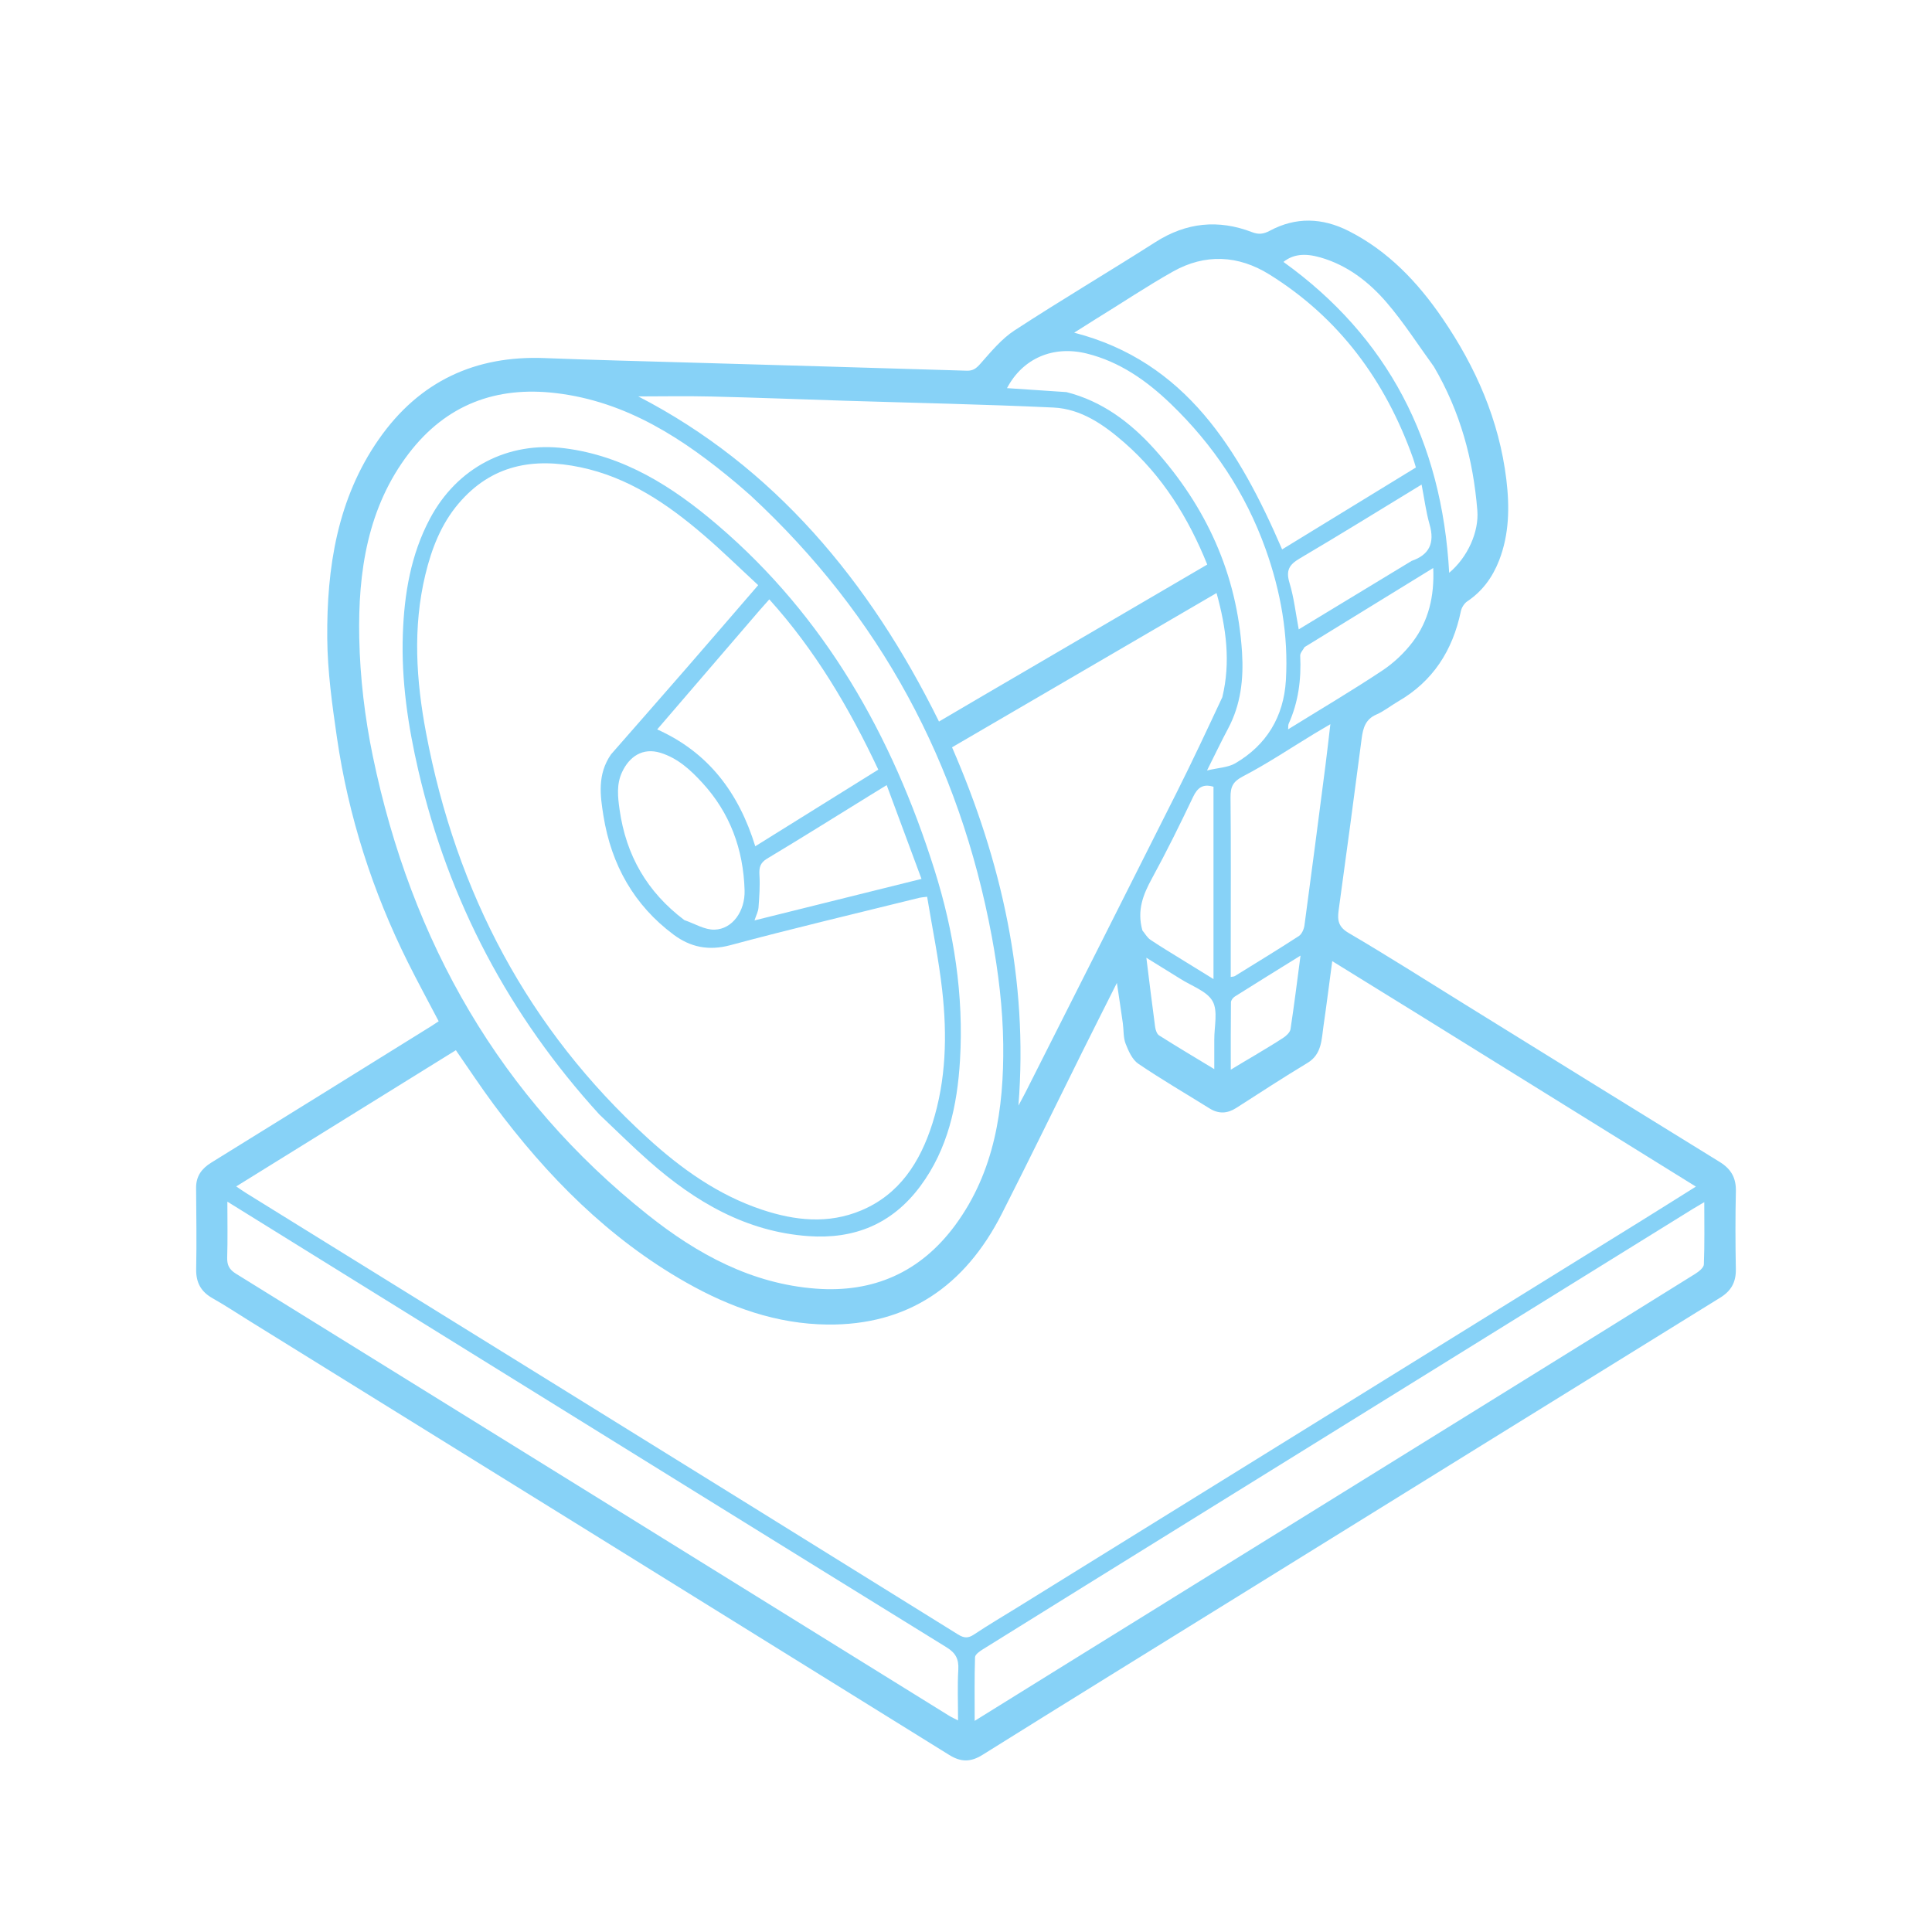 <?xml version="1.0" encoding="UTF-8"?>
<svg id="Layer_1" xmlns="http://www.w3.org/2000/svg" viewBox="0 0 1080 1080">
  <defs>
    <style>
      .cls-1 {
        fill: #87d2f7;
      }
    </style>
  </defs>
  <path class="cls-1" d="M818.67,561.32c47.78,29.6,95.18,58.98,142.66,88.22,6.2,3.82,9.22,8.74,9.04,16.4-.34,14.48-.29,28.98-.02,43.47.14,7.34-2.62,12.21-8.69,15.96-89.8,55.52-179.54,111.16-269.29,166.77-47.74,29.58-95.53,59.08-143.17,88.85-6.54,4.09-11.98,4.13-18.54.06-130.32-80.95-260.73-161.75-391.12-242.58-6.92-4.29-13.72-8.79-20.79-12.79-6.38-3.62-9.24-8.67-9.09-16.33.31-15.09.06-30.2-.04-45.3-.04-6.66,3.19-10.87,8.54-14.18,41.03-25.34,81.97-50.82,122.94-76.27,1.32-.82,2.6-1.71,4.13-2.71-5.81-11.1-11.69-21.88-17.17-32.87-19.8-39.72-33.31-81.66-39.73-125.87-2.66-18.3-5.23-36.81-5.39-55.25-.34-39.65,5.65-78.12,28.79-111.32,22.75-32.64,54.17-46.94,92.77-45.41,26.92,1.07,53.85,1.71,80.78,2.5,51.7,1.51,103.41,2.94,155.11,4.55,3.55.11,5.31-1.26,7.65-3.89,5.92-6.68,11.82-13.9,19.1-18.64,25.94-16.92,52.6-32.66,78.7-49.32,17.35-11.08,35.25-12.83,54.11-5.58,3.63,1.4,6.38,1.08,9.88-.8,14.58-7.82,29.34-7.31,44.03.11,22.02,11.13,38.62,28.56,52.54,48.94,18.54,27.14,31.63,56.78,35.66,90.03,1.84,15.22,1.65,30.54-4.04,45.19-3.71,9.54-9.42,17.28-17.84,22.93-1.66,1.11-3.13,3.46-3.55,5.5-4.61,22.13-15.76,39.25-35.02,50.39-4.12,2.38-7.91,5.5-12.22,7.36-5.99,2.59-7.43,7.4-8.2,13.32-4.18,32.08-8.48,64.14-12.89,96.18-.78,5.67-.02,9.3,5.59,12.59,21.71,12.74,42.99,26.29,64.78,39.79ZM788.84,564.54c-14.48-8.95-28.96-17.9-44.11-27.26-1.68,12.53-3.16,24.37-4.88,36.17-1.12,7.72-.92,15.88-8.96,20.73-13.42,8.09-26.57,16.67-39.77,25.14-5.01,3.22-9.86,3.48-14.96.3-13.31-8.29-26.87-16.18-39.85-24.99-3.34-2.26-5.49-7.09-7.09-11.2-1.34-3.47-1.02-7.61-1.55-11.44-.97-6.9-2.02-13.79-3.32-22.54-7.02,13.99-13.21,26.21-19.31,38.48-15.02,30.21-29.77,60.58-45.06,90.64-20.6,40.48-52.71,62.33-97.42,61.86-28.28-.3-54.4-9.57-79.03-23.54-43.25-24.54-77.73-59.33-107.54-99.48-7.28-9.8-14.01-20.05-21.16-30.34-40.88,25.35-81.51,50.55-122.79,76.15,2.23,1.5,3.97,2.74,5.78,3.86,56.35,34.91,112.71,69.8,169.06,104.71,76.25,47.26,152.51,94.51,228.69,141.9,3.38,2.1,5.67,2.17,8.95-.03,7.93-5.29,16.15-10.11,24.25-15.13,115.9-71.82,231.8-143.64,347.7-215.47,10.42-6.46,20.78-13,31.54-19.74-53.21-33.02-105.82-65.67-159.17-98.79ZM419.83,277.22c-2.56-2.23-5.09-4.51-7.68-6.69-29.96-25.21-61.82-46.1-101.47-50.79-33.34-3.94-61.19,6.39-82.08,33.63-23.1,30.13-28.52,66.27-27.78,103.22.44,22.05,3.09,44.38,7.55,65.96,21.6,104.37,71.44,190.99,153.64,256.45,27.82,22.15,58.21,38.65,94.09,41.36,32,2.42,58.41-9.07,77.89-35.52,21.95-29.8,27.24-65.04,26.82-101.13-.24-20.04-2.7-40.28-6.36-60-18.09-97.41-62.55-179.63-134.63-246.49ZM573.9,374.65c33.59-19.65,67.19-39.3,100.96-59.06-10.5-26.06-25.02-49.52-46.22-68.06-11.57-10.12-24.28-18.98-39.76-19.71-38.89-1.82-77.82-2.59-116.73-3.81-24.76-.78-49.52-1.77-74.28-2.35-14.36-.34-28.74-.06-41.06-.06,75.67,39.09,129.28,103.11,168.09,181.75,16.44-9.66,32.32-19,49-28.7ZM683.29,389.72c4.71-19.52,2.23-38.53-3.23-58.21-49.74,29.01-98.75,57.6-147.86,86.24,27.61,63.54,42.71,129.68,37.11,200.28,1.35-2.53,2.71-4.95,3.96-7.42,28.28-56.04,56.61-112.04,84.77-168.14,8.6-17.13,16.72-34.51,25.25-52.75ZM249.53,747.7c-40.53-25.15-81.05-50.3-122.43-75.97,0,11.24.22,21.19-.1,31.13-.14,4.41,1.2,6.86,4.93,9.17,132.94,82.3,265.8,164.72,398.68,247.12,1.41.87,2.94,1.53,4.95,2.57,0-10.08-.39-19.27.14-28.42.34-6.01-1.55-9.33-6.61-12.46-93.01-57.43-185.9-115.09-279.56-173.14ZM650.67,896.31c63.25-39.21,126.49-78.41,189.74-117.62,35.75-22.17,71.51-44.32,107.21-66.59,1.99-1.24,4.77-3.43,4.85-5.27.45-11.31.23-22.65.23-34.83-2.6,1.55-4.45,2.6-6.25,3.71-94.1,58.34-188.21,116.68-282.3,175.02-38.28,23.74-76.57,47.47-114.8,71.29-1.72,1.07-4.25,2.85-4.3,4.37-.36,11.48-.2,22.98-.2,35.58,35.71-22.18,70.39-43.72,105.84-65.65ZM611.88,178.77c-3.97,2.5-7.93,5.01-11.41,7.2,62.3,16.05,92.19,65.45,116.24,121.15,25.03-15.33,49.84-30.52,74.78-45.79-.62-2.03-1.03-3.59-1.56-5.1-15.55-43.71-41.62-78.73-80.36-102.82-17.37-10.8-35.9-11.73-53.9-1.6-14.65,8.25-28.68,17.68-43.78,26.95ZM596.17,219.19c19.81,5.03,35.67,16.84,49.24,31.95,28.73,32.02,46.14,69.49,48.9,113.59.93,14.81-.69,29.21-7.79,42.53-3.86,7.24-7.39,14.66-11.79,23.44,6.25-1.51,11.69-1.61,15.85-4.04,17.28-10.11,27.02-25.84,28.24-46.39,1.49-25.24-2.9-49.73-11.34-73.35-11.27-31.49-29.35-58.41-53.04-81.19-13.52-13-28.59-23.55-46.92-28.09-18.73-4.64-35.77,2.59-44.6,19.33,10.9.71,21.58,1.41,33.27,2.22ZM687.99,529.56v16.56c1.16-.22,1.79-.18,2.23-.45,11.98-7.41,24.02-14.73,35.84-22.41,1.64-1.06,2.85-3.83,3.14-5.97,4.03-29.82,7.89-59.67,11.75-89.51.95-7.32,1.75-14.66,2.73-22.95-3.66,2.16-6.37,3.73-9.06,5.36-13.22,8.02-26.12,16.69-39.78,23.79-5.6,2.91-7.02,5.8-6.97,11.74.28,27.54.12,55.09.12,83.85ZM801.52,204.91c-8.74-12.01-16.79-24.65-26.41-35.84-9.98-11.6-22.06-20.87-36.98-25.15-8.88-2.55-15.33-1.75-20.68,2.5,58.39,41.95,88.57,100.22,92.65,173.78,10.37-8.71,16.7-22.94,15.74-34.82-2.29-28.38-9.48-55.2-24.31-80.46ZM789.11,313.54c9.82-3.37,13.04-9.92,10.04-20.37-2.01-7.01-2.92-14.37-4.47-22.29-23.47,14.29-45.66,28.07-68.15,41.31-5.81,3.42-7.83,6.63-5.69,13.65,2.49,8.2,3.44,16.91,5.16,25.98,21.12-12.79,41.75-25.29,63.11-38.27ZM729.26,361.74c-.86,1.61-2.52,3.26-2.44,4.82.65,13.22-1.01,25.95-6.45,38.04-.32.72-.18,1.67-.3,3.1,17.93-11.1,35.5-21.48,52.51-32.76,6.47-4.29,12.51-9.96,17.23-16.23,8.75-11.64,12.1-25.38,11.37-41.19-24.33,14.95-47.75,29.34-71.91,44.21ZM638.62,520.14c1.47,1.76,2.65,3.97,4.46,5.19,6.09,4.1,12.41,7.85,18.64,11.72,5.46,3.38,10.93,6.74,16.63,10.26v-107.51c-5.89-1.77-8.92.46-11.43,5.73-7.3,15.33-14.81,30.57-22.93,45.44-4.9,8.98-8.55,17.75-5.38,29.18ZM701.33,590c5.41-3.3,10.9-6.46,16.18-9.97,1.65-1.09,3.62-2.97,3.9-4.75,2.03-13.29,3.68-26.64,5.59-41.09-12.95,8.04-24.88,15.4-36.74,22.89-1,.63-2.14,2.1-2.15,3.19-.15,12.27-.1,24.55-.1,37.7,4.82-2.92,8.68-5.26,13.33-7.97ZM659.44,546.93c-6.02-3.73-12.04-7.46-18.62-11.54,1.68,13.43,3.2,26.08,4.91,38.71.23,1.68.99,3.93,2.21,4.7,9.94,6.3,20.05,12.3,30.85,18.85,0-6.25.04-11.32,0-16.39-.06-7.32,2.15-16.04-.93-21.56-3.2-5.72-11.56-8.35-18.41-12.77Z"/>
  <path class="cls-1" d="M335.01,622.97c-50.19-55.08-84.15-118.91-101.14-192.21-5.79-24.98-9.58-50.38-8.68-76.2.78-22.55,4.46-44.52,15.15-64.64,15.23-28.67,43.74-43.28,75.09-39.35,33.42,4.18,60.53,21.42,85.73,42.96,59.85,51.14,97.5,117.36,121.25,192.82,10.86,34.5,16.4,69.98,14.23,106.41-1.51,25.36-6.83,49.65-22.17,70.31-15.78,21.25-36.95,29.75-62.56,27.93-34.79-2.46-63.26-19.13-89.06-41.87-9.43-8.31-18.37-17.22-27.84-26.17ZM341.59,421.67c14-16,28.04-31.97,42-48.02,13.28-15.27,26.47-30.61,40.24-46.54-10.3-9.52-20.02-19.05-30.3-27.89-20.43-17.57-42.29-32.39-68.98-38-26.28-5.52-49.73-1.51-68.24,20.3-9.69,11.42-15.03,25.14-18.54,39.74-7.11,29.54-5.13,59.16.41,88.48,16.92,89.62,57.34,165.7,123.72,226.33,18.99,17.35,39.69,32.05,64.13,40.18,18.41,6.12,36.95,8.11,55.34.41,21.37-8.95,32.97-26.93,39.86-48.66,7.7-24.27,8.27-49.33,5.47-74.38-1.95-17.48-5.54-34.76-8.43-52.33-2.37.31-3.33.34-4.24.56-35.28,8.75-70.66,17.08-105.77,26.51-12.01,3.23-22.23,1.18-31.7-5.87-22-16.38-34.82-38.93-39.23-66.45-1.83-11.41-3.5-23.17,4.26-34.38ZM424.65,341.13c-19.26,22.41-38.53,44.82-57.27,66.62,28.55,12.78,45.58,35.31,54.82,65.32,23.28-14.5,45.94-28.62,68.77-42.84-16.37-34.82-35.49-66.99-60.93-95.18-1.91,2.15-3.37,3.79-5.38,6.07ZM382.59,514.36c5.63,1.9,11.31,5.49,16.88,5.32,9.96-.3,17.1-10.3,16.76-21.98-.67-23-8.19-43.32-23.63-60.12-6.64-7.23-13.69-13.75-23.41-16.76-9.85-3.04-17.39,2.03-21.48,10.87-3.12,6.73-2.38,13.66-1.37,20.84,3.63,25.65,15.36,46.07,36.25,61.83ZM485.07,445.4c-18.72,11.56-37.35,23.25-56.21,34.55-3.95,2.37-4.59,5-4.32,9.3.37,6.01-.09,12.09-.53,18.11-.16,2.18-1.31,4.28-2.24,7.15,31.48-7.82,61.83-15.37,93.35-23.2-6.54-17.64-12.94-34.86-19.46-52.43-4.13,2.51-7,4.26-10.58,6.51Z"/>
</svg>